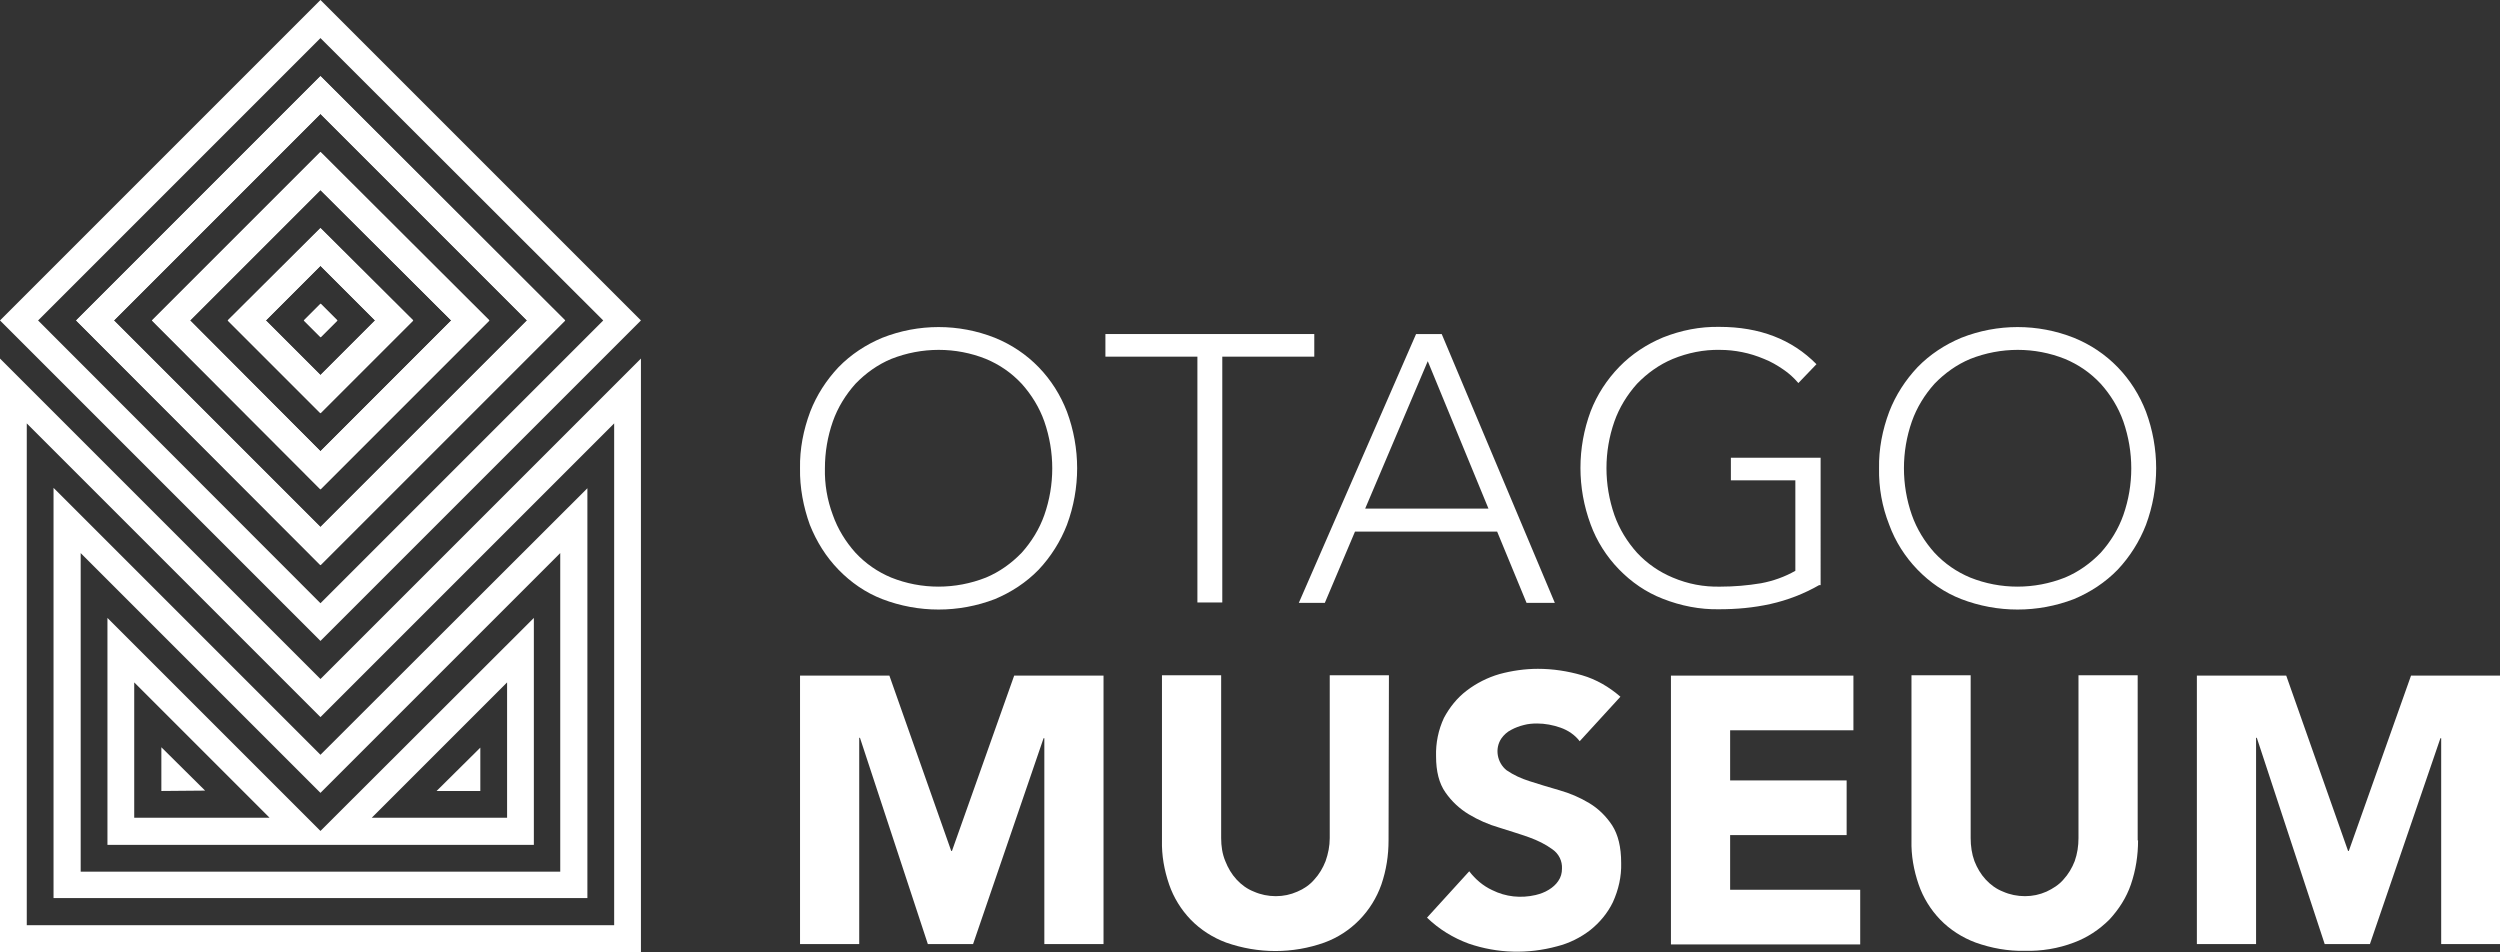 <?xml version="1.0" encoding="utf-8"?>
<!-- Generator: Adobe Illustrator 26.0.0, SVG Export Plug-In . SVG Version: 6.00 Build 0)  -->
<svg version="1.1" id="Layer_1" xmlns="http://www.w3.org/2000/svg" xmlns:xlink="http://www.w3.org/1999/xlink" x="0px" y="0px"
	 viewBox="0 0 663.1 252.6" style="enable-background:new 0 0 663.1 252.6;" xml:space="preserve">
<rect x="0" y="0" width="663.1" height="252.6" fill="#333333" stroke="none"/>
<style type="text/css">
	.st0{fill:#FFFFFF;}
</style>
<path class="st0" d="M85,180.1l-85-85v157.5h170V95.1L85,180.1z M162.9,245.4H7.1V112.3L85,190.2l77.9-77.9V245.4z"/>
<path class="st0" d="M85,200.2l-70.8-70.8v108.8h141.6V129.5L85,200.2z M148.7,231.2H21.4v-84.5L85,210.3l63.6-63.6V231.2z"/>
<path class="st0" d="M85,220.4l-56.5-56.5v60.2h113.1v-60.2L85,220.4z M35.6,216.9v-35.9l35.9,35.9L35.6,216.9z M134.4,216.9H98.6
	l35.9-35.9V216.9z"/>
<path class="st0" d="M115.8,209.8l11.6-11.5v11.5H115.8z M42.8,209.8v-11.6l11.6,11.5L42.8,209.8z"/>
<path class="st0" d="M85,0L0,85l85,85l85-85L85,0z M10.1,85L85,10.1L160,85l-75,75L10.1,85z"/>
<path class="st0" d="M85,20.2L20.2,85L85,149.9L149.9,85L85,20.2z M30.2,85L85,30.2L139.8,85L85,139.8L30.2,85z"/>
<path class="st0" d="M85,20.2L20.2,85L85,149.9L149.9,85L85,20.2z M30.2,85L85,30.2L139.8,85L85,139.8L30.2,85z"/>
<path class="st0" d="M85,40.3L40.3,85L85,129.8L129.8,85L85,40.3z M50.4,85L85,50.4L119.7,85L85,119.7L50.4,85z"/>
<path class="st0" d="M85,40.3L40.3,85L85,129.8L129.8,85L85,40.3z M50.4,85L85,50.4L119.7,85L85,119.7L50.4,85z"/>
<path class="st0" d="M85,60.5L60.4,85L85,109.6L109.6,85L85,60.5z M70.5,85L85,70.5L99.5,85L85,99.5L70.5,85z"/>
<path class="st0" d="M85,60.5L60.4,85L85,109.6L109.6,85L85,60.5z M70.5,85L85,70.5L99.5,85L85,99.5L70.5,85z"/>
<rect x="81.9" y="81.9" transform="matrix(0.707 -0.707 0.707 0.707 -35.222 85.005)" class="st0" width="6.3" height="6.3"/>
<rect x="81.9" y="81.9" transform="matrix(0.707 -0.707 0.707 0.707 -35.222 85.005)" class="st0" width="6.3" height="6.3"/>
<path class="st0" d="M212.2,124.2c-0.1-5.1,0.9-10.2,2.7-15c1.7-4.4,4.3-8.4,7.5-11.8c3.3-3.4,7.3-6,11.6-7.8
	c9.6-3.8,20.3-3.8,29.9,0c4.4,1.8,8.3,4.4,11.6,7.8c3.3,3.4,5.8,7.4,7.5,11.8c3.6,9.7,3.6,20.3,0,30c-1.7,4.4-4.3,8.5-7.5,11.9
	c-3.3,3.4-7.3,6-11.6,7.8c-9.6,3.7-20.3,3.7-29.9,0c-4.4-1.7-8.3-4.4-11.6-7.8c-3.3-3.4-5.8-7.4-7.6-11.9
	C213.1,134.5,212.1,129.3,212.2,124.2z M218.8,124.2c-0.1,4.2,0.6,8.4,2.1,12.4c1.3,3.7,3.4,7.1,6,10c2.7,2.9,5.9,5.1,9.5,6.6
	c8,3.2,17,3.2,25.1,0c3.6-1.5,6.8-3.8,9.5-6.6c2.6-2.9,4.7-6.3,6-10c2.8-8,2.8-16.7,0-24.8c-1.3-3.7-3.4-7.1-6-10
	c-2.7-2.9-5.9-5.1-9.5-6.6c-8-3.2-17-3.2-25.1,0c-3.6,1.5-6.8,3.8-9.5,6.6c-2.6,2.9-4.7,6.3-6,10C219.5,115.8,218.8,120,218.8,124.2
	z"/>
<path class="st0" d="M317.6,94.6h-24.4v-6h55.4v6h-24.4v65.2h-6.6L317.6,94.6z"/>
<path class="st0" d="M375.6,88.6h6.8l30,71.3h-7.5l-7.8-18.9h-37.7l-8,18.9h-6.9L375.6,88.6z M378.7,95.8l-16.6,39.1h32.7
	L378.7,95.8z"/>
<path class="st0" d="M482.5,155.2c-4,2.3-8.4,4-12.9,5c-4.5,1-9,1.4-13.6,1.4c-5.1,0.1-10.2-0.9-15-2.8c-4.4-1.7-8.3-4.4-11.6-7.8
	c-3.3-3.4-5.9-7.5-7.5-11.9c-3.6-9.7-3.6-20.3,0-30c1.7-4.4,4.3-8.4,7.6-11.8c3.3-3.4,7.3-6,11.6-7.8c4.8-1.9,9.8-2.9,15-2.8
	c10.6,0,19.2,3.3,25.7,9.9l-4.8,5c-1.2-1.4-2.5-2.6-4-3.6c-1.6-1.1-3.3-2.1-5.1-2.8c-1.9-0.8-3.8-1.4-5.8-1.8
	c-2-0.4-3.9-0.6-5.9-0.6c-4.3-0.1-8.6,0.8-12.5,2.4c-3.6,1.5-6.8,3.8-9.5,6.6c-2.6,2.9-4.7,6.3-6,10c-2.8,8-2.8,16.7,0,24.8
	c1.3,3.7,3.4,7.1,6,10c2.7,2.9,5.9,5.1,9.5,6.6c4,1.7,8.2,2.5,12.6,2.4c3.6,0,7.2-0.3,10.8-0.9c3.2-0.6,6.3-1.7,9.1-3.3v-24h-17.1
	v-6h23.8V155.2z"/>
<path class="st0" d="M498.4,124.2c-0.1-5.1,0.9-10.2,2.7-15c1.7-4.4,4.3-8.4,7.5-11.8c3.3-3.4,7.3-6,11.6-7.8
	c9.6-3.8,20.3-3.8,29.9,0c4.4,1.8,8.3,4.4,11.6,7.8c3.3,3.4,5.8,7.4,7.5,11.8c3.6,9.7,3.6,20.3,0,30c-1.7,4.4-4.3,8.5-7.5,11.9
	c-3.3,3.4-7.3,6-11.6,7.8c-9.6,3.7-20.3,3.7-29.9,0c-4.4-1.7-8.3-4.4-11.6-7.8c-3.3-3.4-5.9-7.5-7.5-11.9
	C499.2,134.4,498.3,129.3,498.4,124.2z M505,124.2c0,4.2,0.7,8.4,2.1,12.4c1.3,3.7,3.4,7.1,6,10c2.7,2.9,5.9,5.1,9.5,6.6
	c8,3.2,17,3.2,25.1,0c3.6-1.5,6.8-3.8,9.5-6.6c2.6-2.9,4.7-6.3,6-10c2.8-8,2.8-16.7,0-24.8c-1.3-3.7-3.4-7.1-6-10
	c-2.7-2.9-5.9-5.1-9.5-6.6c-8-3.2-17-3.2-25.1,0c-3.6,1.5-6.8,3.8-9.5,6.6c-2.6,2.9-4.7,6.3-6,10C505.7,115.8,505,120,505,124.2
	L505,124.2z"/>
<path class="st0" d="M212.2,179.2h23.7l16.4,46.5h0.2l16.5-46.5h23.7v71.2H277v-54.6h-0.2l-18.7,54.6h-12l-18-54.7h-0.2v54.7h-15.7
	L212.2,179.2z"/>
<path class="st0" d="M368.3,222.9c0,4-0.6,7.9-1.9,11.7c-2.5,7.1-8,12.8-15.1,15.4c-8.4,3-17.6,3-26.1,0c-3.5-1.3-6.8-3.4-9.4-6.1
	c-2.5-2.6-4.5-5.8-5.7-9.3c-1.3-3.8-2-7.7-1.9-11.7v-43.8h15.7v43.2c0,2.1,0.3,4.2,1.1,6.1c0.7,1.8,1.7,3.5,3,4.9
	c1.3,1.4,2.8,2.5,4.6,3.2c1.8,0.8,3.8,1.2,5.8,1.2c2,0,3.9-0.4,5.7-1.2c1.7-0.7,3.3-1.8,4.5-3.2c1.3-1.4,2.3-3.1,3-4.9
	c0.7-2,1.1-4,1.1-6.1v-43.2h15.7L368.3,222.9z"/>
<path class="st0" d="M419,196.6c-1.3-1.7-3.1-2.9-5.1-3.6c-2-0.7-4.1-1.1-6.2-1.1c-1.2,0-2.4,0.1-3.5,0.4c-1.2,0.3-2.3,0.7-3.4,1.3
	c-1,0.5-1.9,1.3-2.6,2.3c-1.8,2.7-1.1,6.4,1.4,8.4c1.9,1.3,3.9,2.2,6.1,2.9c2.5,0.8,5.1,1.6,7.9,2.4c2.8,0.8,5.4,1.9,7.9,3.4
	c2.5,1.5,4.5,3.5,6.1,5.9c1.6,2.5,2.4,5.8,2.4,10c0.1,3.6-0.7,7.1-2.2,10.4c-1.4,2.9-3.5,5.4-6,7.4c-2.6,2-5.6,3.5-8.8,4.3
	c-7.7,2.1-15.8,1.9-23.4-0.7c-4.1-1.5-7.9-3.8-11.1-6.9l11.2-12.3c1.6,2.1,3.7,3.9,6.1,5c3.6,1.8,7.6,2.2,11.5,1.3
	c1.2-0.3,2.4-0.7,3.5-1.4c1-0.6,1.9-1.4,2.5-2.3c0.7-1,1-2.1,1-3.3c0.1-2-0.8-3.9-2.5-5.1c-1.9-1.4-4-2.4-6.2-3.2
	c-2.5-0.9-5.2-1.7-8-2.6c-2.8-0.8-5.5-2-8-3.5c-2.5-1.5-4.6-3.5-6.2-5.8c-1.7-2.4-2.5-5.6-2.5-9.6c-0.1-3.5,0.6-7,2.1-10.2
	c1.5-2.8,3.5-5.3,6-7.2c2.6-2,5.6-3.5,8.7-4.4c3.3-0.9,6.8-1.4,10.2-1.4c4,0,7.9,0.6,11.7,1.7c3.8,1.1,7.2,3.1,10.2,5.7L419,196.6z"
	/>
<path class="st0" d="M443.2,179.2h48.4v14.5h-32.7v13.3h30.9v14.5h-30.9v14.5h34.5v14.5h-50.2V179.2z"/>
<path class="st0" d="M567.1,222.9c0,4-0.6,7.9-1.9,11.7c-1.2,3.5-3.2,6.6-5.7,9.3c-2.7,2.7-5.9,4.8-9.4,6.1c-4.2,1.6-8.6,2.3-13,2.2
	c-4.5,0.1-8.9-0.7-13.1-2.2c-3.5-1.3-6.8-3.4-9.4-6.1c-2.5-2.6-4.5-5.8-5.7-9.3c-1.3-3.8-2-7.7-1.9-11.7v-43.8h15.7v43.2
	c0,2.1,0.3,4.2,1,6.1c0.7,1.8,1.7,3.5,3,4.9c1.3,1.4,2.8,2.5,4.6,3.2c1.8,0.8,3.8,1.2,5.8,1.2c2,0,3.9-0.4,5.7-1.2
	c1.7-0.8,3.3-1.8,4.5-3.2c1.3-1.4,2.3-3.1,3-4.9c0.7-2,1-4,1-6.1v-43.2h15.7V222.9z"/>
<path class="st0" d="M582.6,179.2h23.8l16.4,46.5h0.2l16.5-46.5h23.7v71.2h-15.7v-54.6h-0.2l-18.7,54.6h-12l-18-54.7h-0.2v54.7
	h-15.7V179.2z"/>
</svg>
